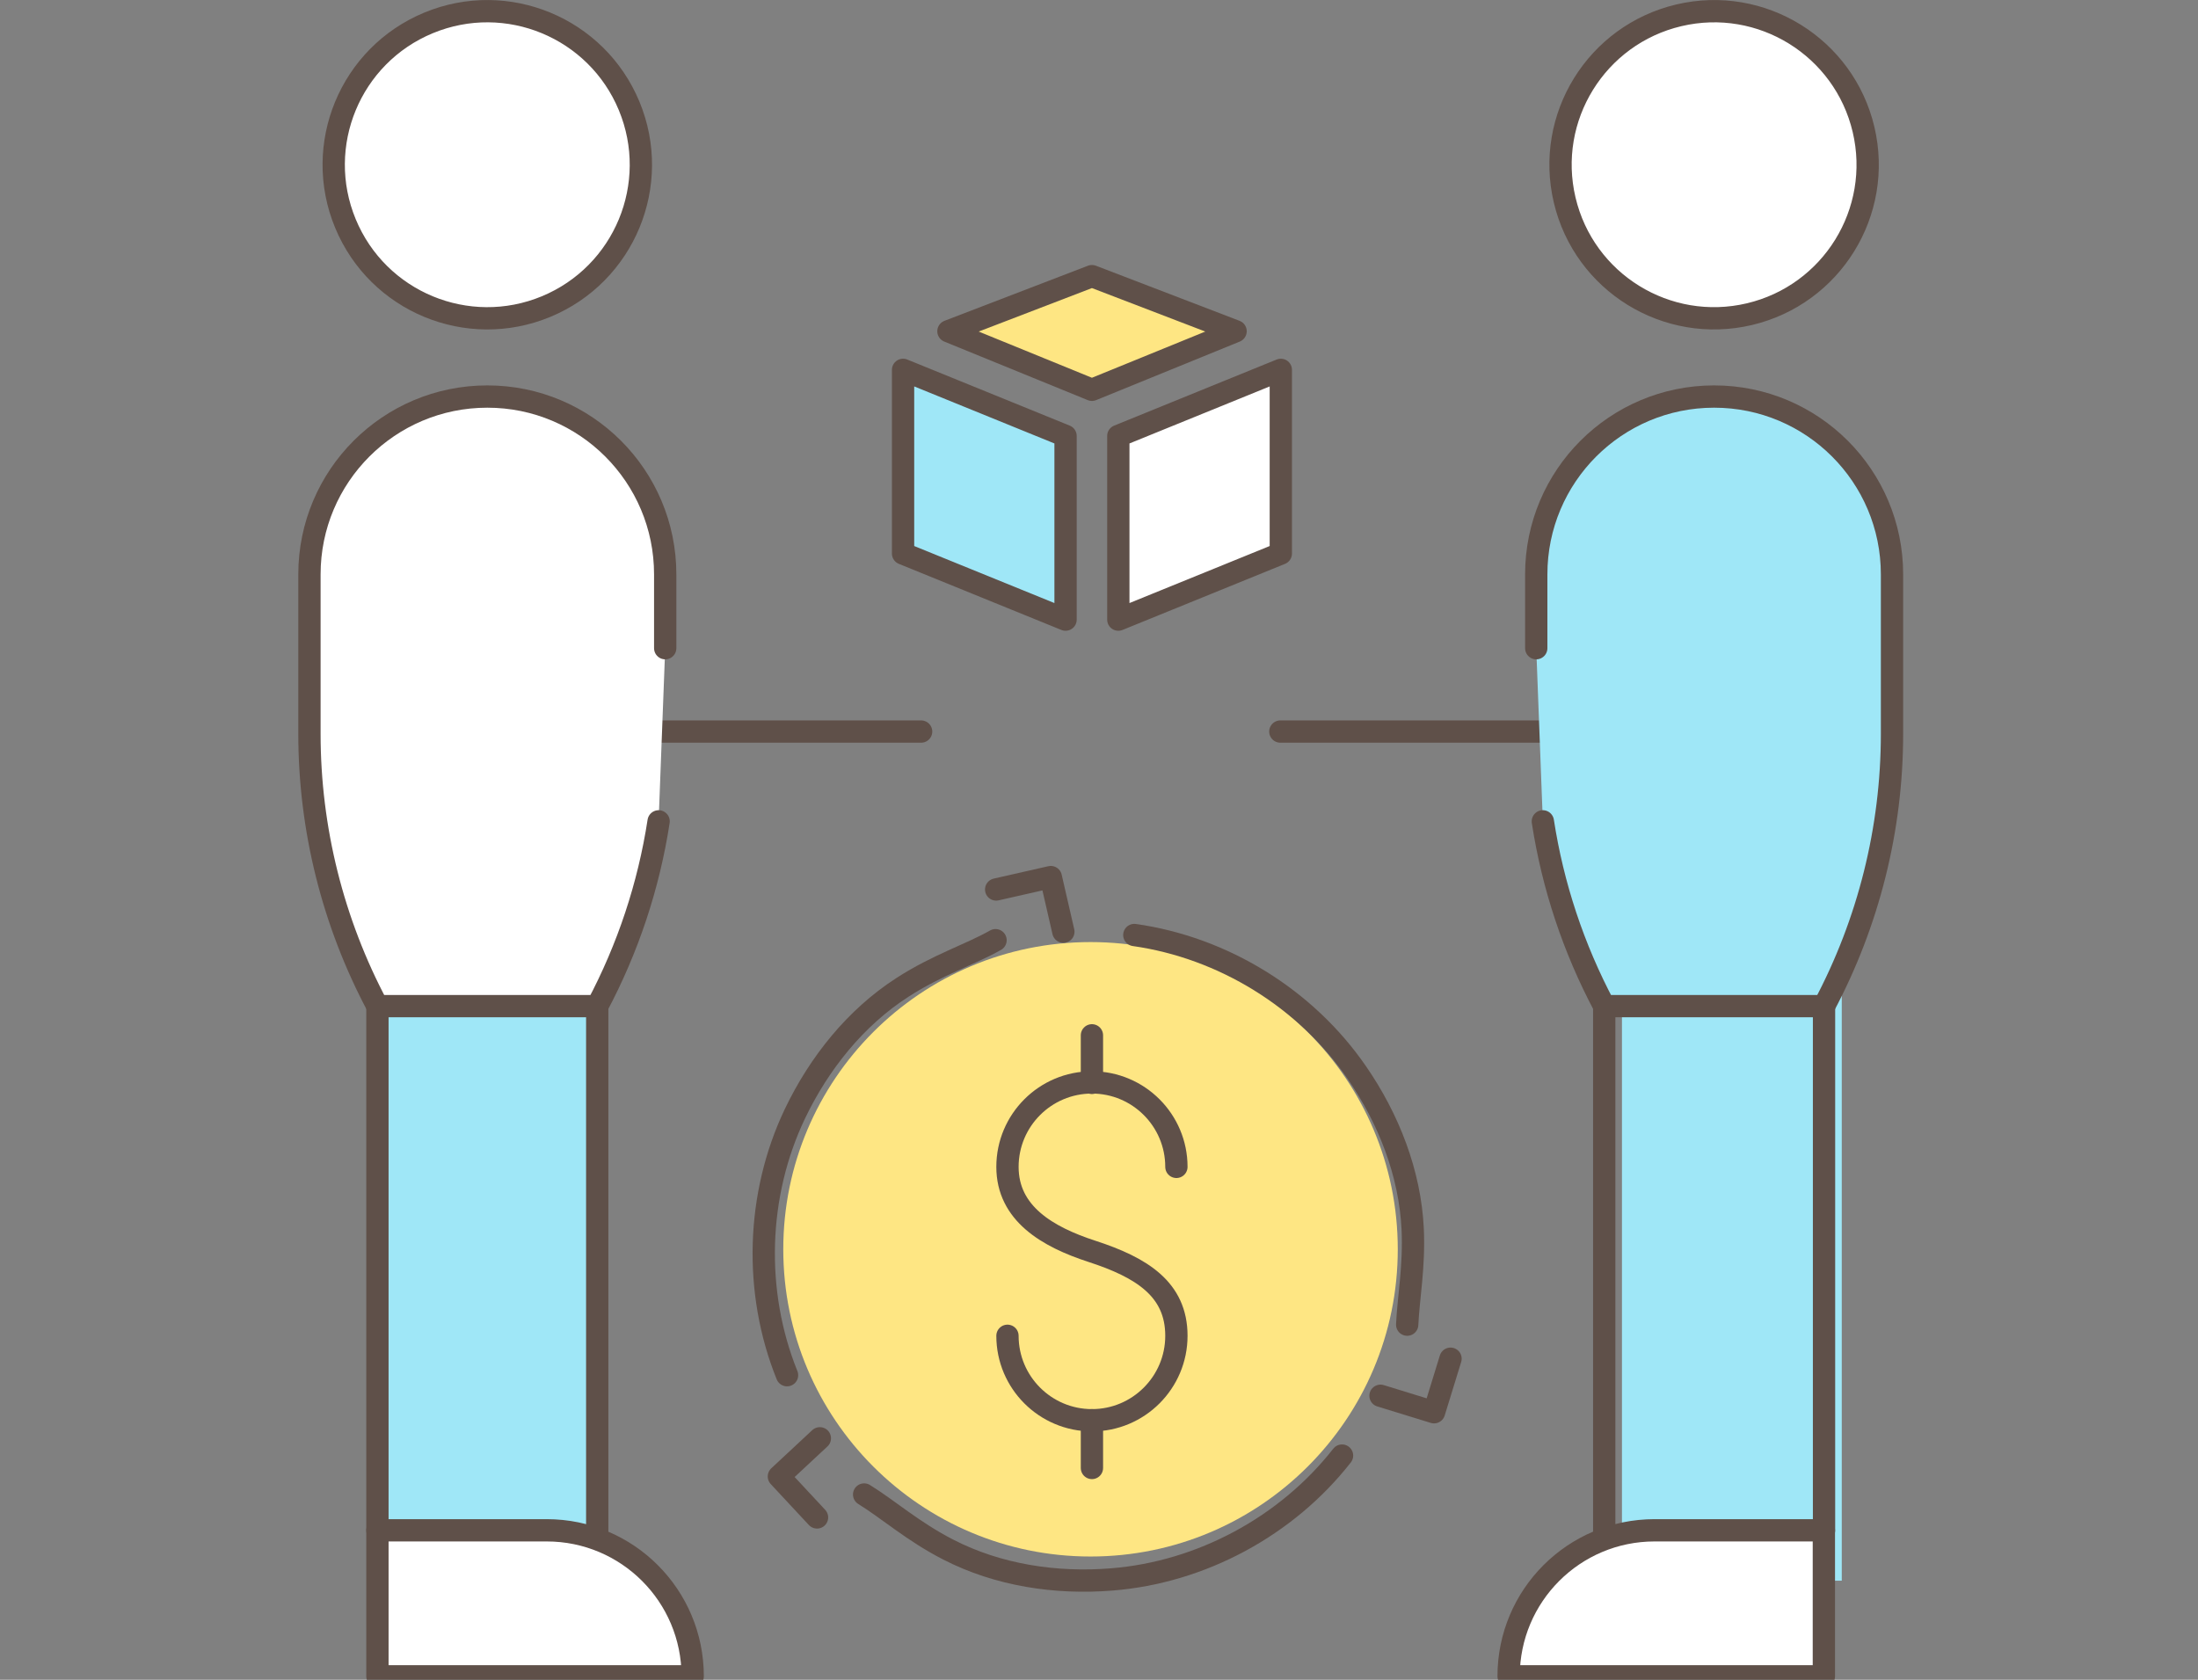 <svg width="140" height="107" viewBox="0 0 140 107" fill="none" xmlns="http://www.w3.org/2000/svg">
<rect x="0" y="0" width="140" height="107" fill="#808080" stroke="none"/>
<g clip-path="url(#clip0_347_6397)">
<g clip-path="url(#clip1_347_6397)">
<path d="M69.46 99.15C80.268 99.15 89.03 90.388 89.03 79.58C89.03 68.772 80.268 60.01 69.46 60.01C58.651 60.01 49.89 68.772 49.89 79.58C49.89 90.388 58.651 99.15 69.46 99.15Z" fill="#FEE683"/>
<path d="M38.04 60.25H24.04V100.69H38.04V60.25Z" fill="#9FE7F7"/>
<path d="M117.31 60.25H103.31V100.69H117.31V60.25Z" fill="#9FE7F7"/>
<path d="M64.17 85.09C64.17 88.06 66.58 90.47 69.55 90.47C72.52 90.47 74.93 88.06 74.93 85.09C74.93 82.12 72.72 80.74 69.55 79.71C66.72 78.79 64.17 77.3 64.17 74.33C64.17 71.36 66.58 68.95 69.55 68.95C72.52 68.95 74.93 71.36 74.93 74.33" stroke="#5F5049" stroke-width="1.42" stroke-linecap="round" stroke-linejoin="round"/>
<path d="M69.55 65.95V68.98" stroke="#5F5049" stroke-width="1.42" stroke-linecap="round" stroke-linejoin="round"/>
<path d="M69.55 90.47V93.51" stroke="#5F5049" stroke-width="1.42" stroke-linecap="round" stroke-linejoin="round"/>
<path d="M63.41 59.89C61.79 60.81 59.72 61.45 57.49 62.89C54.49 64.82 52.17 67.73 50.63 70.95C48.17 76.11 47.99 82.3 50.13 87.6" stroke="#5F5049" stroke-width="1.42" stroke-linecap="round" stroke-linejoin="round"/>
<path d="M63.45 56.66L66.93 55.87L67.73 59.35" stroke="#5F5049" stroke-width="1.42" stroke-linecap="round" stroke-linejoin="round"/>
<path d="M55.04 95.2C56.58 96.15 58.14 97.55 60.4 98.71C63.57 100.34 67.25 100.9 70.81 100.61C76.51 100.16 81.96 97.22 85.48 92.72" stroke="#5F5049" stroke-width="1.42" stroke-linecap="round" stroke-linejoin="round"/>
<path d="M52.04 96.66L49.61 94.05L52.22 91.62" stroke="#5F5049" stroke-width="1.42" stroke-linecap="round" stroke-linejoin="round"/>
<path d="M89.63 84.38C89.71 82.65 90.09 80.69 89.98 78.29C89.81 74.73 88.45 71.26 86.42 68.32C83.18 63.61 77.91 60.36 72.25 59.56" stroke="#5F5049" stroke-width="1.42" stroke-linecap="round" stroke-linejoin="round"/>
<path d="M92.39 86.55L91.34 89.96L87.93 88.91" stroke="#5F5049" stroke-width="1.42" stroke-linecap="round" stroke-linejoin="round"/>
<path d="M34.781 19.53C39.771 17.463 42.141 11.742 40.074 6.751C38.007 1.761 32.285 -0.608 27.295 1.459C22.305 3.526 19.935 9.247 22.002 14.237C24.069 19.227 29.79 21.597 34.781 19.53Z" fill="white" stroke="#5F5049" stroke-width="1.42" stroke-linecap="round" stroke-linejoin="round"/>
<path d="M38.04 64.1V98.06" stroke="#5F5049" stroke-width="1.42" stroke-linecap="round" stroke-linejoin="round"/>
<path d="M24.04 97.48V64.1" stroke="#5F5049" stroke-width="1.42" stroke-linecap="round" stroke-linejoin="round"/>
<path d="M31.04 35.3V39.38C31.04 43.37 34.27 46.6 38.26 46.6H58.67" stroke="#5F5049" stroke-width="1.42" stroke-linecap="round" stroke-linejoin="round"/>
<path d="M44.12 106.78H24.04V97.48H34.82C39.96 97.48 44.12 101.64 44.12 106.78Z" fill="white" stroke="#5F5049" stroke-width="1.42" stroke-linecap="round" stroke-linejoin="round"/>
<path d="M42.37 41.29V36.59C42.37 30.33 37.3 25.26 31.04 25.26C24.78 25.26 19.71 30.33 19.71 36.59V46.74C19.71 52.79 21.2 58.75 24.04 64.09H38.04C40 60.4 41.32 56.42 41.95 52.32" fill="white"/>
<path d="M42.37 41.29V36.59C42.37 30.33 37.3 25.26 31.04 25.26C24.78 25.26 19.71 30.33 19.71 36.59V46.74C19.71 52.79 21.2 58.75 24.04 64.09H38.04C40 60.4 41.32 56.42 41.95 52.32" stroke="#5F5049" stroke-width="1.42" stroke-linecap="round" stroke-linejoin="round"/>
<path d="M111.425 20.013C116.682 18.772 119.937 13.505 118.697 8.248C117.456 2.991 112.188 -0.265 106.932 0.976C101.675 2.217 98.419 7.484 99.66 12.741C100.9 17.998 106.168 21.253 111.425 20.013Z" fill="white" stroke="#5F5049" stroke-width="1.42" stroke-linecap="round" stroke-linejoin="round"/>
<path d="M102.18 64.1V98.06" stroke="#5F5049" stroke-width="1.42" stroke-linecap="round" stroke-linejoin="round"/>
<path d="M116.18 97.48V64.1" stroke="#5F5049" stroke-width="1.42" stroke-linecap="round" stroke-linejoin="round"/>
<path d="M109.18 35.3V39.38C109.18 43.37 105.95 46.6 101.96 46.6H81.55" stroke="#5F5049" stroke-width="1.42" stroke-linecap="round" stroke-linejoin="round"/>
<path d="M96.09 106.78H116.17V97.48H105.39C100.25 97.48 96.09 101.64 96.09 106.78Z" fill="white" stroke="#5F5049" stroke-width="1.42" stroke-linecap="round" stroke-linejoin="round"/>
<path d="M97.85 41.29V36.59C97.85 30.33 102.92 25.26 109.18 25.26C115.44 25.26 120.51 30.33 120.51 36.59V46.74C120.51 52.79 119.02 58.75 116.18 64.09H102.18C100.22 60.4 98.9 56.42 98.27 52.32" fill="#9FE7F7"/>
<path d="M97.85 41.29V36.59C97.85 30.33 102.92 25.26 109.18 25.26C115.44 25.26 120.51 30.33 120.51 36.59V46.74C120.51 52.79 119.02 58.75 116.18 64.09H102.18C100.22 60.4 98.9 56.42 98.27 52.32" stroke="#5F5049" stroke-width="1.42" stroke-linecap="round" stroke-linejoin="round"/>
<path d="M69.55 17.59L60.41 21.1L69.55 24.83L78.7 21.1L69.55 17.59Z" fill="#FEE683" stroke="#5F5049" stroke-width="1.42" stroke-linecap="round" stroke-linejoin="round"/>
<path d="M57.52 35.26L67.87 39.47V27.77L57.52 23.56V35.26Z" fill="#9FE7F7" stroke="#5F5049" stroke-width="1.42" stroke-linecap="round" stroke-linejoin="round"/>
<path d="M71.231 39.47L81.581 35.26V23.56L71.231 27.77V39.47Z" fill="white" stroke="#5F5049" stroke-width="1.42" stroke-linecap="round" stroke-linejoin="round"/>
</g>
</g>
<defs>
<clipPath id="clip0_347_6397">
<rect width="140" height="107" fill="white"/>
</clipPath>
<clipPath id="clip1_347_6397">
<rect width="102.22" height="107.49" fill="white" transform="translate(19)"/>
</clipPath>
</defs>
</svg>
